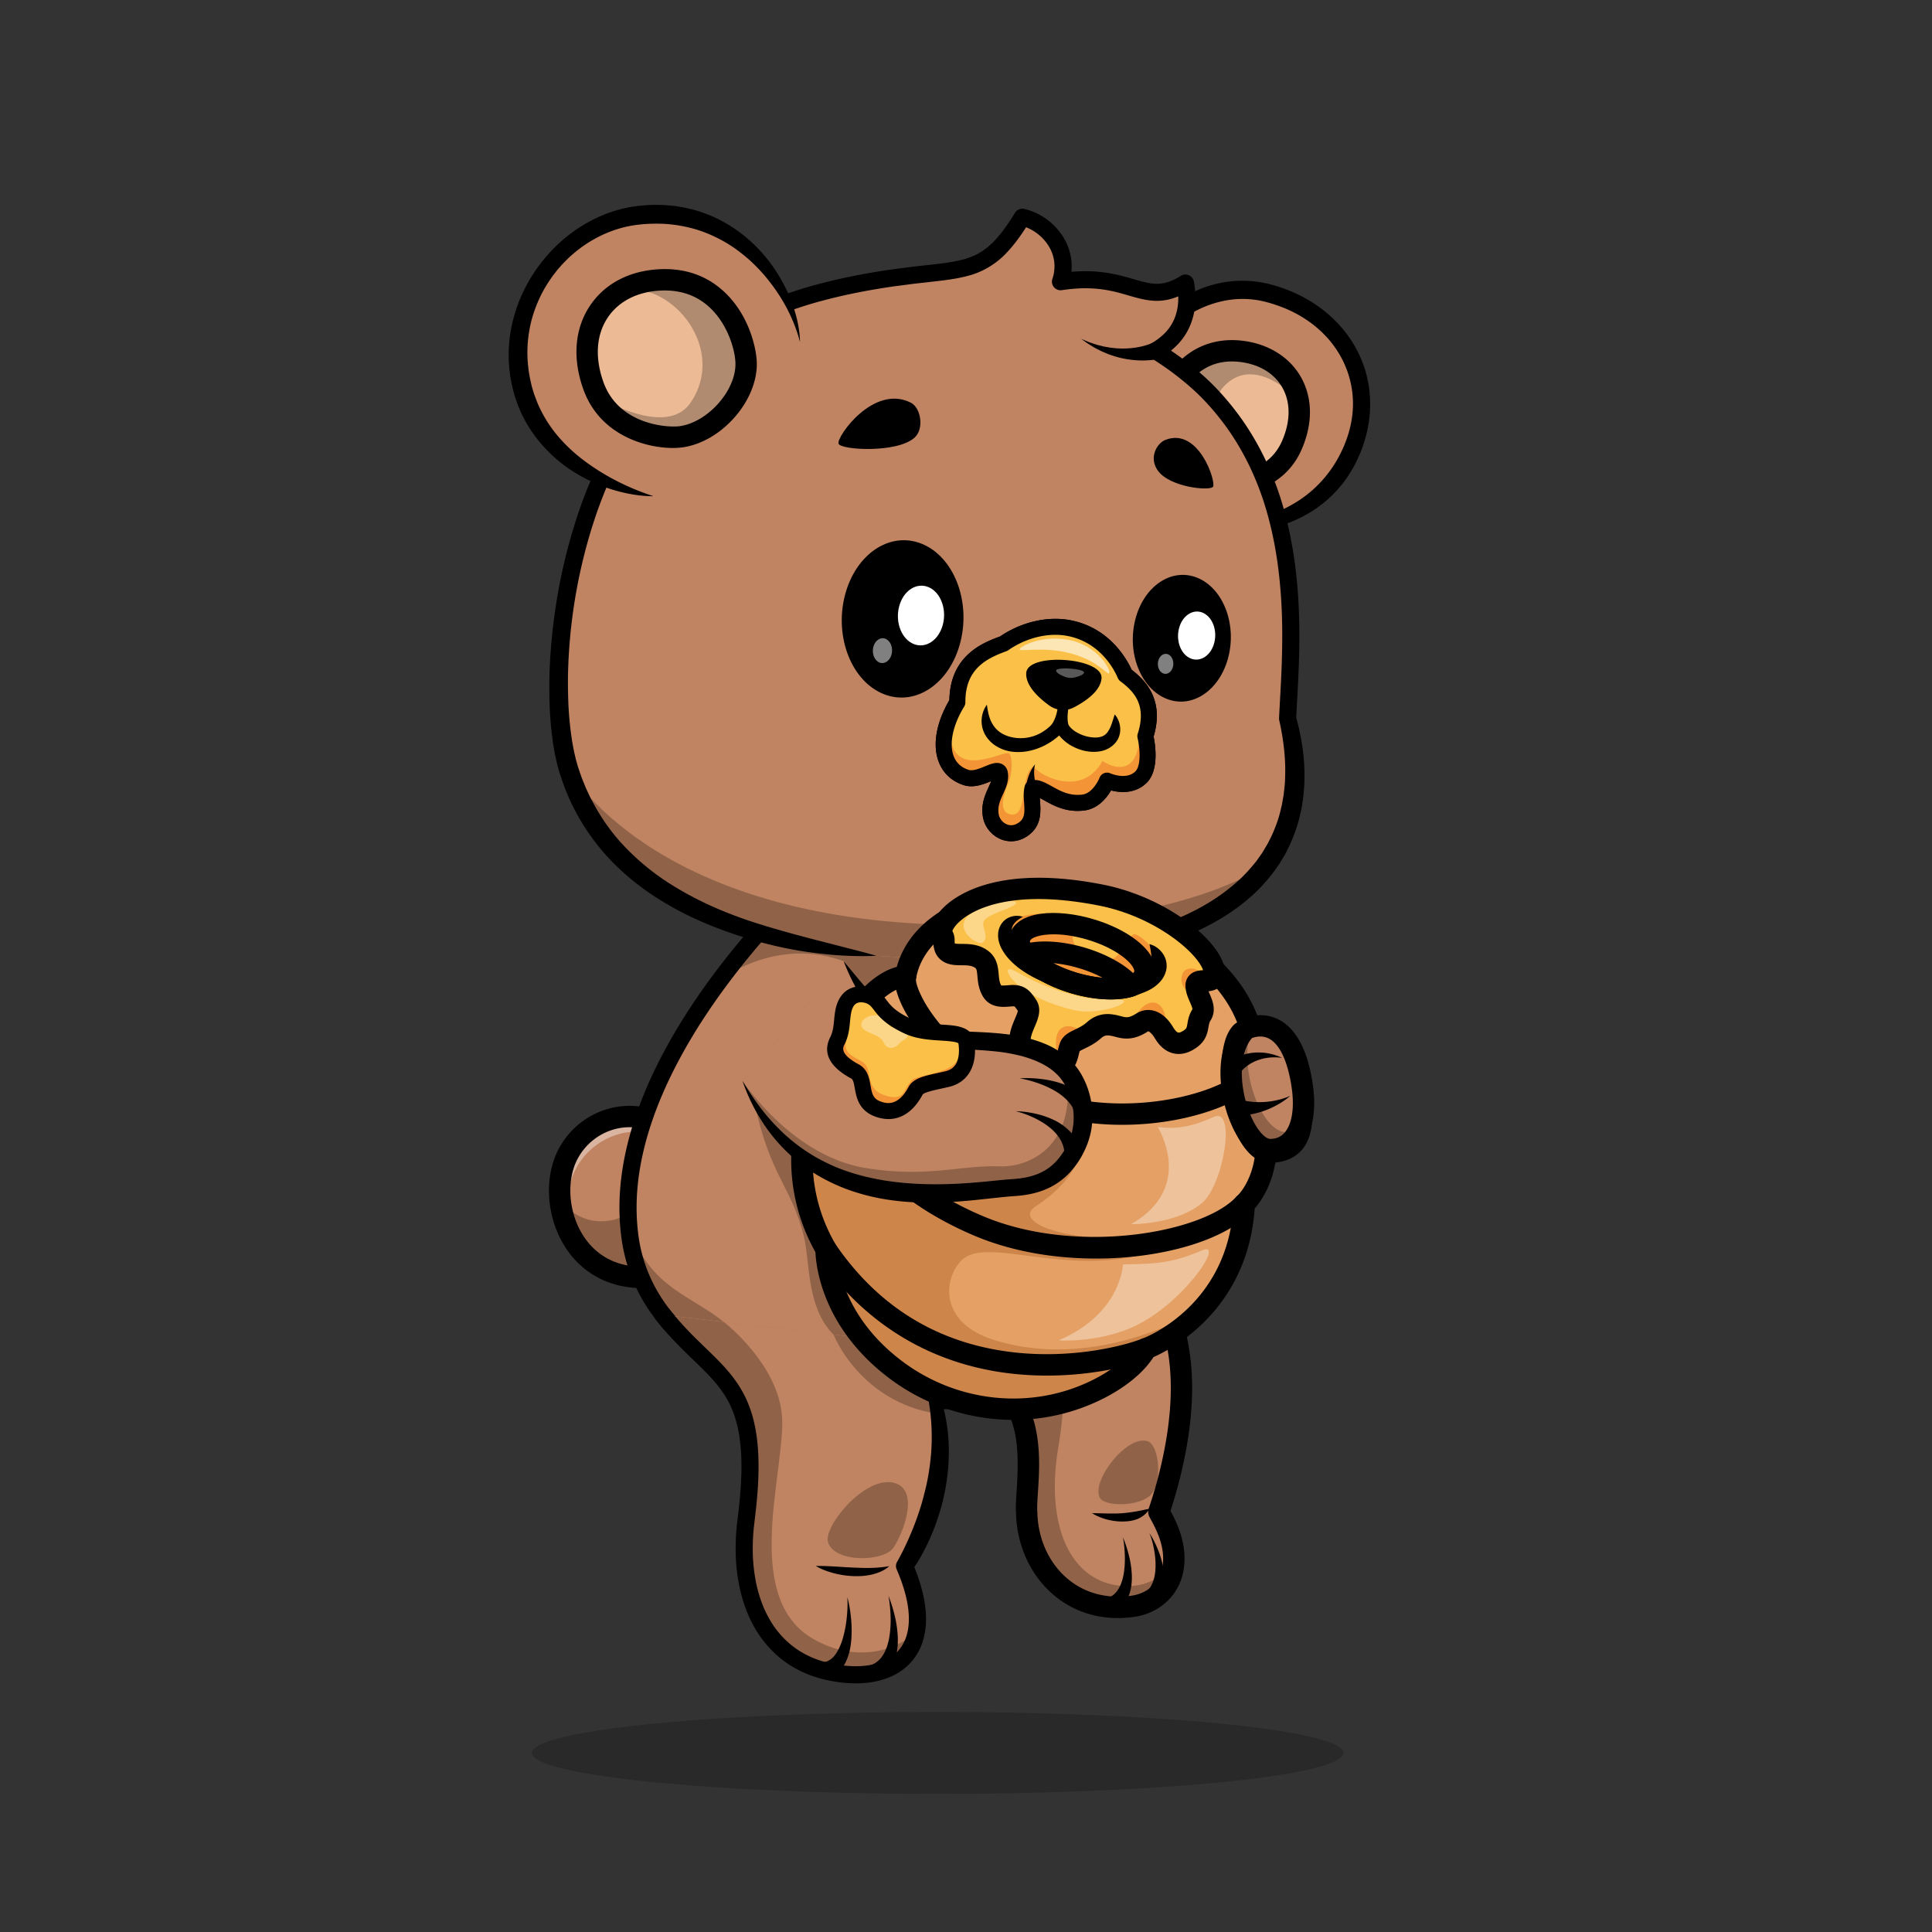 <svg id="Layer_1" data-name="Layer 1" xmlns="http://www.w3.org/2000/svg" viewBox="0 0 4000 4000"><rect x="0" y="0" width="4000" height="4000" fill="#333333" stroke="none"/><defs><style>.cls-1{opacity:0.2;}.cls-2{fill:#371b45;}.cls-3{fill:#3a3a3a;}.cls-4{fill:#777882;}.cls-5{fill:#c08462;}.cls-6{opacity:0.4;}.cls-7{fill:#fff;}.cls-8{fill:#906349;}.cls-9{fill:#c87042;}.cls-10{fill:#f8d8c2;}.cls-11{fill:#ecba95;}.cls-12{fill:#b18b70;}.cls-13{opacity:0.5;}.cls-14{fill:#fbc048;}.cls-15{fill:#f39536;}.cls-16{opacity:0.6;}.cls-17{opacity:0.35;}.cls-18{fill:#e5a165;}.cls-19{fill:#cd854a;}.cls-20{fill:#fbc049;}</style></defs><g class="cls-1"><ellipse cx="1941.31" cy="3629.26" rx="840.1" ry="84.81"/></g><path class="cls-2" d="M1898.49,2883.42q-48.72,0-104-4.47c-115.86-9.38-221.35-40.37-297.06-87.27-81.1-50.24-122.74-115.43-117.26-183.57,4-49.82,34.58-116.9,157.46-153.54,80-23.85,186.27-31.28,307.39-21.48,107.83,8.73,207.91,38.12,281.8,82.76,75.11,45.38,117.28,102.17,118.76,159.91h0c1.26,49.24-16.7,92.91-52,126.31C2136.58,2856.17,2037.51,2883.42,1898.49,2883.42Zm-152.23-407c-75.5,0-142.8,8-195,23.6-78,23.27-119.66,60.92-123.77,111.9-8.5,105.71,154.43,202.23,370.91,219.75,224.75,18.2,321.32-24.79,362.76-64.05,25.57-24.23,38.08-54.73,37.16-90.64h0c-2.07-80.83-139.16-179-357-196.61C1808.56,2477.73,1776.74,2476.42,1746.26,2476.42Z"/><path class="cls-3" d="M1898.19,2883.39q-48.6,0-103.64-4.45c-174.61-14.12-321.36-77.21-383-164.63-23.75-33.7-34.29-69.44-31.33-106.21,4-49.82,34.58-116.89,157.45-153.54,80-23.86,186.28-31.27,307.4-21.48,107.82,8.72,207.89,38.12,281.78,82.76,75.11,45.38,117.28,102.17,118.76,159.91,1.4,55.15-21,102.7-64.86,137.51h0C2122,2859.91,2027.17,2883.39,1898.19,2883.39Zm-151.89-407c-75.51,0-142.82,8-195.08,23.62-78,23.27-119.65,60.91-123.76,111.88-2,25.42,5.64,50.68,22.83,75.06,52.91,75.08,189.54,131.88,348.08,144.7,212.23,17.17,309.08-20.74,353-55.57,32.17-25.55,48-58.9,46.94-99.13-2.06-80.83-139.14-179-357-196.6C1808.58,2477.71,1776.77,2476.4,1746.3,2476.4ZM2166,2794.68h0Z"/><path class="cls-3" d="M1898.19,2883.39q-48.6,0-103.64-4.45c-174.61-14.12-321.36-77.21-383-164.63a23.74,23.74,0,0,1,5.75-33.09c76.75-53.9,221.24-76.67,396.43-62.5,168.44,13.62,310.86,75.82,371.67,162.31a23.74,23.74,0,0,1-4.66,32.23C2122,2859.91,2027.17,2883.39,1898.19,2883.39Zm-431.65-176.65c61.4,65.15,187.55,113.25,331.83,124.92,184.78,15,282.08-11.85,333.13-42-59.82-64.72-182.23-112.37-321.57-123.64C1661.82,2654,1539,2668.83,1466.54,2706.74Z"/><path class="cls-4" d="M1557.58,2520.42s-125.07,141.81-256.31,122.28c-128-19-167.72-164.72-127.47-248.74,44.41-92.69,175-117.35,245.78-20.39"/><path class="cls-5" d="M1557.57,2520.42s-125,141.81-256.28,122.3c-87.7-13.07-134-85.51-141.46-156.87-3.44-32.81,1.27-65.42,14-91.89,37.58-78.46,136.91-108.17,209.49-56.65a158.88,158.88,0,0,1,36.29,36.26Z"/><g class="cls-6"><path class="cls-7" d="M1557.57,2520.42s-2.35,2.65-6.74,7.15l-115.39-122.83a160.24,160.24,0,0,0-36.29-36.25c-72.57-51.52-171.91-21.81-209.49,56.65-12.69,26.51-17.39,59.08-14,91.94a199.45,199.45,0,0,0,12.84,52.55c-16.13-25.36-25.68-54.66-28.71-83.78-3.44-32.81,1.27-65.42,14-91.89,37.58-78.46,136.91-108.17,209.49-56.65a158.88,158.88,0,0,1,36.29,36.26Z"/></g><path class="cls-8" d="M1557.57,2520.42s-125,141.81-256.28,122.3c-87.7-13.07-134-85.51-141.46-156.87,23.38,27.41,58.81,50.66,108.88,40,85.35-18.28,32-142.54,96.67-185.35,3.74-2.49,9.87-3.45,17.9-3.15a158.88,158.88,0,0,1,36.29,36.26Z"/><path d="M1326.62,2666.66a193.8,193.8,0,0,1-28.59-2.09c-59.35-8.83-107.7-43.23-136.15-96.87-30.58-57.67-33.72-129.62-8-183.3,25.27-52.75,76.86-88.83,134.64-94.17,58.12-5.37,112.35,20.25,148.89,70.29a22.1,22.1,0,1,1-35.66,26.1c-27.16-37.17-66.92-56.24-109.17-52.35s-80.28,30.46-98.87,69.25c-19.55,40.82-16.66,98.46,7.2,143.44,15.35,28.95,45.78,65.26,103.61,73.86,117.55,17.51,235.33-113.72,236.51-115.05a22.1,22.1,0,0,1,33.11,29.29C1569.07,2540.8,1456.46,2666.66,1326.62,2666.66Z"/><path class="cls-4" d="M2188.05,2470.25c123.3,51.36,235.91,171.15,255.27,350.57,12,111.2-18.27,233.31-44,309.42,9.78,19.12,40.07,67.36,28.24,122.2-7.8,36.11-37.64,67.44-83.36,73.49-130.24,17.23-215.93-81.64-218.54-193.89-5.07-63,49.31-254.46-136.16-306"/><path class="cls-5" d="M2427.57,3252.43c-7.83,36.14-37.65,67.46-83.38,73.48-130.24,17.26-215.92-81.6-218.54-193.87-5.05-63,49.32-254.47-136.14-306L2083.88,2657l104.17-186.7c123.3,51.34,235.93,171.18,255.27,350.56,12,111.22-18.26,233.31-44,309.44,8.82,17.19,34.16,57.86,30.65,105.72a132.49,132.49,0,0,1-2.39,16.46"/><path class="cls-8" d="M2383,3094.53c-23.57,25.28-96.8,25.22-106.16,6.09-17.61-36,57.09-130.3,98.85-116.86,25,8,30.87,85.49,7.31,110.77"/><path class="cls-8" d="M2427.57,3252.43c-7.83,36.14-37.65,67.46-83.38,73.48-130.24,17.26-215.92-81.6-218.54-193.87-5.05-63,49.32-254.47-136.14-306L2083.88,2657l84.51,39.41s58.56,85.8,22.61,301c-28.36,170,30.86,287.25,144.69,286.43,43.2-.3,73.47-21.91,94.27-47.86a132.49,132.49,0,0,1-2.39,16.46"/><path d="M2314.59,3350c-50.79,0-96.66-16.54-134.11-48.64-47.18-40.43-75.18-101.73-76.89-168.24-1-12.91.11-29.11,1.34-47.82,7-105.7,3-203.44-121.33-238a22.11,22.11,0,0,1,11.8-42.62c169.23,47,159.07,200.83,153.62,283.49-1.14,17.28-2.13,32.22-1.34,42,0,.42.06.84.07,1.26,1.25,54.21,23.66,103.88,61.46,136.29,35.49,30.42,81.17,42.94,132.1,36.2,39.85-5.27,59.53-32.51,64.65-56.23,9-41.58-11.65-80.06-22.74-100.72-1.35-2.53-2.56-4.78-3.56-6.75a22.08,22.08,0,0,1-1.26-17.16c21.33-63.08,55.27-185.94,43-300-16.4-152-106.79-276.3-241.8-332.53a22.11,22.11,0,0,1,17-40.84c150.12,62.53,250.59,200.33,268.75,368.61,12.63,117.1-19.51,241-42,309.79,13.15,24.59,37.93,73,25.88,128.89-10.43,48.29-50.49,83.91-102.05,90.74A247.71,247.71,0,0,1,2314.59,3350Z"/><path class="cls-7" d="M2235.77,2757.86c-77.87,133-235,160-420.45,129.57-57.47-9.45-93.46,28-154.91,12.48-118.73-30.09-325.88-129.84-355.75-335.55C1251,2194.52,1692,1805.13,1692,1805.13l603.05-44.68s-19.06,112-26.85,317.32c-4.41,116.13,53.31,400.86,11.12,562.21"/><path class="cls-7" d="M2279.31,2640l-43.55,117.88c-77.84,133-235,160-420.44,129.55-57.47-9.45-93.45,28.06-154.91,12.5-118.74-30.12-325.87-129.84-355.74-335.55-20.68-142.23,31.82-287.31,104.29-412,116-199.71,283.07-347.2,283.07-347.2l603-44.68s-19,112-26.85,317.35c-1.47,38.69,4,96,10.31,161.33,12.63,130.75,29,293.22.79,400.86"/><path class="cls-5" d="M2279.3,2640l-43.56,117.89c-77.84,133-235,160-420.44,129.55-57.47-9.46-93.45,28.06-154.9,12.49-118.74-30.12-325.87-129.84-355.74-335.55-1.11-7.43-2-14.92-2.69-22.35-12.45-135,38.3-271.51,107-389.69,116-199.71,283.08-347.2,283.08-347.2l603-44.68s-19,112-26.85,317.35c-1,26.19,1.18,60.95,4.69,100.94,1.59,19.05,3.59,39.32,5.62,60.39,12.63,130.75,29,293.22.79,400.86"/><path class="cls-8" d="M2279.3,2640l-43.56,117.89c-77.84,133-235,160-420.44,129.55-57.47-9.46-93.45,28.06-154.9,12.49-118.74-30.12-325.87-129.84-355.74-335.55-1.11-7.43-2-14.92-2.69-22.35,45.25,125.84,129,139.58,196.5,194.93,21.37,17.52,63.84,34,87.82,52.45,105.87,81.65,214.66,42,144.55-21.32-62.09-56.07-53-152.86-66.66-208.83-24.5-100.74-70.39-125-101.17-272.91C1541.17,2181.37,1839.22,2112,1839.22,2112l433.67,66.76c1.59,19.05,3.59,39.32,5.62,60.39,12.63,130.75,29,293.22.79,400.86"/><path class="cls-8" d="M2274.79,1953.74c-69.17,106.24-176.83,250.1-263.3,269.89-139.24,31.84-200.39-117.91-264.61-233.66-128.69-46-232.42,21.56-256.37,39.18C1590.33,1894.85,1692,1805.1,1692,1805.1l603-44.68s-11.43,67.37-20.26,193.32"/><path d="M2235.77,2757.86c-15.49,39.75-43.66,75.8-79.9,101.53a274.53,274.53,0,0,1-58.45,31.82,344.23,344.23,0,0,1-63.78,18.15c-43.35,8.15-87.34,10-130.69,7.7-21.69-1.14-43.28-3.07-64.68-6q-8-1-16-2.31l-8-1.24-6.92-1a103.93,103.93,0,0,0-26.55.56c-18.18,2.3-38,9.48-61.07,13.66a153.24,153.24,0,0,1-36.09,2.34,134.21,134.21,0,0,1-18.25-2.26c-3-.53-6-1.27-8.92-2l-8-2.15A637.31,637.31,0,0,1,1527,2868.59c-38.68-20-75.5-44.05-108.71-72.8-33.06-28.81-62.78-62.24-85.49-100.46a346.3,346.3,0,0,1-45.06-124.68c-6.63-43.54-6.74-87.69-1.61-131,10.58-86.73,40.79-169.06,79.77-245.37,39.14-76.5,87.37-147.58,140.28-214.5q39.79-50.15,83.24-97.16,21.69-23.51,44.28-46.2c15.16-15.18,30.27-29.87,46.59-44.56a17.13,17.13,0,0,1,10.25-4.38h.18l603-44.69h0a17.73,17.73,0,0,1,19,16.33,18,18,0,0,1-.15,4l-.05.26c-2.8,17.44-5.16,35.79-7.32,53.81s-4.08,36.28-5.82,54.48q-5.22,54.58-8.58,109.44c-1.1,18.27-2,36.57-2.87,54.86-.46,9.14-.74,18.31-1,27.45l-.47,13.74-.15,13.15c.39,35.39,4.21,71.91,7.87,108.31,7.68,72.93,15.85,146.52,18.15,220.88.41,18.6.74,37.21.46,55.89a528.94,528.94,0,0,1-3.17,56,378.73,378.73,0,0,1-10.08,55.57c-4.82,18.25-11.11,36.26-20.18,52.94.24-37.8,0-73.6-1.12-109.92-.95-36.15-1.6-72.41-4.28-108.74-4.7-72.69-12.42-145.52-18.46-219.13-2.94-36.87-5.91-73.74-5.78-112l.41-14.43.7-13.84,1.37-27.68c1-18.45,2-36.9,3.23-55.35,2.33-36.89,5.15-73.77,8.69-110.62q2.64-27.63,5.91-55.27c2.22-18.5,4.54-36.66,7.57-55.55l18.82,20.62h0l-603,44.69,10.43-4.39c-15.07,13.55-30.26,28.29-44.94,43s-29.18,29.88-43.35,45.23q-42.51,46.05-81.51,95.14c-51.75,65.45-98.74,134.78-136.5,208.63-37.67,73.67-66.29,152.37-76.15,233.5-4.8,40.46-4.63,81.43,1.43,121.34a310.9,310.9,0,0,0,40.49,112c20.51,34.43,47.46,65.17,78.39,91.48s65.56,48.64,102.12,67.17a585.52,585.52,0,0,0,114.68,43.54l7.32,1.84c2.2.47,4.39,1,6.59,1.33a95.54,95.54,0,0,0,13.23,1.43,119,119,0,0,0,27-2.19c18.54-3.31,38.74-11,62.54-14.46a143.69,143.69,0,0,1,36.7-.62l8.79,1.25,7.67,1.2c5.12.83,10.24,1.57,15.36,2.25,20.5,2.76,41,5.17,61.55,6.51,41,2.61,82.18,2.29,122.21-4a418.32,418.32,0,0,0,58.84-13.63,326.79,326.79,0,0,0,55.44-23.3c35.65-18.88,66.88-46.22,94.06-79.19"/><path class="cls-9" d="M1872.82,3242.33c23.93,55.21,30.77,100.43,24.41,135.45-13.27,74.37-85.62,102.87-178,84.08-140-28.43-194.08-163.26-174.54-314.46,37.89-293.46-62.59-286.52-172-425l513.61,59.4c142.92,231.42-13.46,460.56-13.46,460.56"/><path class="cls-5" d="M1872.82,3242.33c23.94,55.21,30.77,100.43,24.41,135.44-13.27,74.38-85.62,102.87-178,84.09-140-28.43-194.08-163.27-174.54-314.47,37.89-293.45-62.59-286.51-172-425l513.61,59.39c30.47,49.34,47.37,98.57,55,145.54,28.31,173.2-68.49,315-68.49,315"/><path class="cls-8" d="M1941.31,2927.3c-161.5-24.69-215.5-164.09-215.5-164.09l160.47,18.55c30.47,49.34,47.37,98.57,55,145.54"/><path class="cls-8" d="M1897.23,3377.78c-13.27,74.37-85.62,102.87-178,84.08-140-28.43-194.08-163.26-174.54-314.46,37.88-293.46-62.59-286.52-172-425l125.81,14.55s121.62,93,121.1,208.87c-.55,122.37-79.78,366.88,65.79,448.36,88.36,49.39,171.11,23.44,211.87-16.37"/><path class="cls-8" d="M1848.76,3205.64c-19.76,27-119.33,31.33-134.27-12.19-10.87-31.68,73.29-135.47,133.35-124.08s20.69,109.24.92,136.27"/><path d="M1386.58,2711.44a653.94,653.94,0,0,0,50.83,56.47c18.06,18.13,37.3,35.65,55.89,55.26,18.63,19.39,36.09,41.87,48.73,67.16a252.22,252.22,0,0,1,15.29,39.19c1.8,6.71,3.76,13.41,5,20.18,1.57,6.75,2.63,13.52,3.68,20.3,4.09,27.1,4.9,54.09,4.32,80.77s-2.89,53.08-5.8,79.3l-2.32,19.64c-.66,6.22-1.56,12.43-2,18.66-1.21,12.46-1.62,24.94-1.7,37.39a354.3,354.3,0,0,0,7.43,73.73c5.24,24,13.15,47.26,24.74,68.36a190.81,190.81,0,0,0,44.51,55.42,169.64,169.64,0,0,0,29.24,20.13,189.73,189.73,0,0,0,32.76,14.31,249.72,249.72,0,0,0,71.45,12c23.91.34,47.7-3.47,67.23-13.72a80.5,80.5,0,0,0,40.52-47.78c6.81-20.88,6.5-45,2.3-68.59s-12.31-47.36-22.21-70.3a17.68,17.68,0,0,1,1.45-16.73l.16-.25c2-3.55,4.5-8.07,6.64-12.25s4.44-8.57,6.56-12.94c4.18-8.75,8.38-17.52,12.17-26.49s7.57-17.92,11-27,6.58-18.3,9.63-27.52,5.71-18.56,8.14-27.95,4.84-18.79,6.82-28.28a504.18,504.18,0,0,0,8.42-57.46,440.91,440.91,0,0,0-5.55-116.32c-1.67-9.69-3.72-19.34-6.21-28.91-2.34-9.62-5.09-19.18-8.08-28.71-6-19-13.4-37.83-21.35-56.71,26.36,31.37,46.63,68.38,59.89,108.12a367,367,0,0,1,18.16,124.44,410.42,410.42,0,0,1-6.12,63q-2.73,15.58-6.43,31-3.87,15.31-8.69,30.36t-10.67,29.69c-4,9.74-8,19.45-12.65,28.88s-9.38,18.83-14.74,27.93c-2.66,4.56-5.36,9.11-8.25,13.57s-5.75,8.7-9.32,13.58h0l1.61-17c10.68,24.78,19.63,50.71,24.58,78.18a215.53,215.53,0,0,1,3.52,42.26,149.36,149.36,0,0,1-7,43.43,117,117,0,0,1-22,39.89,119.25,119.25,0,0,1-35.72,28.27c-26.86,14-56.26,18.1-84.23,17.77a284,284,0,0,1-82.15-13.83c-26.63-8.9-52.17-22.54-73.75-41a226.15,226.15,0,0,1-52.76-65.55c-13.45-24.56-22.38-51-28.23-77.82a388.29,388.29,0,0,1-8.22-81.15c.08-13.52.55-27,1.83-40.46.47-6.74,1.41-13.4,2.13-20.1l2.26-19.08c5.54-50.73,8.84-102.1,1.65-150.92-1-6.08-1.89-12.15-3.28-18.06-1.12-6-2.85-11.8-4.39-17.64a218.64,218.64,0,0,0-13-33.41c-10.7-21.3-25.38-40.49-42.77-58.62-17.23-18.2-36.5-35.8-55.19-54.54a688.19,688.19,0,0,1-53.58-59.56,17.71,17.71,0,1,1,27.81-21.94Z"/><path d="M1839.39,3303.8a297,297,0,0,1,13.26,42.35,230.19,230.19,0,0,1,6.19,44.94c.37,15.4-1,31.54-7.07,47.56a79.5,79.5,0,0,1-13.16,22.94,83.1,83.1,0,0,1-21,18L1802,3447.84a48.67,48.67,0,0,0,25.86-20.78c6.74-10.35,10.92-23.5,13.33-37.18a216.54,216.54,0,0,0,2.71-42.59,292.72,292.72,0,0,0-4.47-43.49"/><path d="M1754.24,3306.75c4,14,6.18,28.56,7.67,43.2a255.09,255.09,0,0,1,.65,44.7c-1.35,15.11-4,30.66-11.39,46.06a71,71,0,0,1-16.11,21.7,61.94,61.94,0,0,1-26,13.78l-6.28-34.83a28.47,28.47,0,0,0,13.39-3.53,41.53,41.53,0,0,0,12.22-10.83c7.47-9.5,12.81-22.28,16.73-35.49a242.59,242.59,0,0,0,7.94-41.6c1.45-14.24,2.27-28.69,1.19-43.16"/><path d="M1688.79,3242.11c26.71-.3,51.82,2.27,76.94,3.33,12.51.48,25,1.18,37.41.73a244,244,0,0,0,38-3.66c-10,9.11-23.12,14.34-36.23,17.46s-26.74,3.68-40,3.13a186.88,186.88,0,0,1-39.24-6.14c-12.75-3.48-25.28-7.94-36.85-14.85"/><path d="M2325,3183a263.75,263.75,0,0,1,12.69,39,195.24,195.24,0,0,1,5.71,41.72c.19,14.36-1.43,29.63-8.42,44.54a68.3,68.3,0,0,1-14.67,20.66,78.36,78.36,0,0,1-21.74,14.46L2287.05,3310c9.64-1.92,18.35-6.39,25-15.07,6.77-8.46,11.18-20.23,13.71-32.65s3.37-25.75,3.16-39.06A257.92,257.92,0,0,0,2325,3183"/><path d="M2379.75,3174.29c8,11.63,14,24.63,19.23,38a165.61,165.61,0,0,1,10.47,42.56c1.5,14.91.43,31.23-6.57,46.86a74.74,74.74,0,0,1-14.53,21.46,94,94,0,0,1-20.79,15.61l-14.32-32.38a61.72,61.72,0,0,0,14.7-6.58,45.5,45.5,0,0,0,11.68-11c6.73-8.88,10.7-21,12.1-34s.79-26.68-1.3-40.26-5.28-27.29-10.67-40.25"/><path d="M2260.87,3132.72l31,.77c10.08.15,20,.25,29.69-.4s19.09-2,28.46-3.44c9.4-1.59,18.42-3.62,29.63-6-5.15,10.14-14.85,17.19-25.18,21.49-10.5,4.07-21.7,5.07-32.55,5a126.65,126.65,0,0,1-31.85-4.69,110.26,110.26,0,0,1-15.06-5.3,80.9,80.9,0,0,1-14.14-7.44"/><path class="cls-9" d="M2331.35,787.24c23.41-88.45,146.7-218.92,295-180C2783.22,648.28,2863,797.37,2794.1,942.68c-53.48,112.82-162.56,146.36-239.52,150.59Z"/><path class="cls-5" d="M2331.37,787.23l107,146.7,116.23,159.36c77-4.23,186.09-37.8,239.52-150.6a261.5,261.5,0,0,0,19.06-54.8c28.56-126.33-49.69-244.77-186.8-280.71-148.26-38.88-271.6,91.62-295,180.05"/><path d="M2322.78,785a137.69,137.69,0,0,1,8.41-36,168.79,168.79,0,0,1,7.15-17c2.63-5.53,5.49-11,8.65-16.21,12.29-21.22,28.29-40,45.93-56.9a303.68,303.68,0,0,1,58.81-44.26c21.47-12.27,44.74-22.06,69.3-27.61a229.7,229.7,0,0,1,112.24,2.57,303.6,303.6,0,0,1,34.95,11.69A288.9,288.9,0,0,1,2732.93,637c10.1,7.18,19.4,15.45,28.47,23.93,4.27,4.52,8.86,8.73,12.85,13.51l6.16,7,5.78,7.33c4,4.81,7.29,10.11,10.92,15.17,3.22,5.35,6.77,10.49,9.62,16,6.22,10.83,11.12,22.37,15.58,34a238.58,238.58,0,0,1,14.19,73.21,249.3,249.3,0,0,1-1.24,37.27c-.9,6.14-1.46,12.35-2.78,18.41l-1.76,9.12-2.22,9a292.18,292.18,0,0,1-11.46,35.2c-4.82,11.32-9.88,22.56-16.12,33.25a246.4,246.4,0,0,1-45.49,58.5,255.39,255.39,0,0,1-60.33,42.55c-43.77,22.37-92.41,32.34-140,31.54a8.87,8.87,0,0,1-1.08-17.65h.09c44.7-6.18,87.94-19.88,125.36-42.16a247.42,247.42,0,0,0,89.3-91c21.24-37.43,34-80.15,32.29-122.76a201.42,201.42,0,0,0-12.36-62.22c-3.88-9.87-8.05-19.67-13.42-28.86-2.43-4.74-5.54-9.09-8.27-13.65-3.17-4.29-6-8.83-9.42-12.92-6.4-8.54-13.9-16.22-21.47-23.76-7.93-7.2-16-14.3-24.85-20.42a251.83,251.83,0,0,0-56.85-30.6,303.92,303.92,0,0,0-30.93-10.17,191.83,191.83,0,0,0-93.95-2c-41.33,9.19-80,31.4-111.87,61-16,14.8-30.08,31.51-43.3,48.82a352.73,352.73,0,0,0-34.41,55.73l-.1.19a9,9,0,0,1-17-4.72"/><path class="cls-10" d="M2408.14,862.26c4.26-42.47,48.65-149,162.68-134.71,96.35,12.08,146.84,97.1,103.36,195.22-35.5,80.07-127.76,85.69-161.32,78.29-56.73-12.51-110.68-79.37-104.72-138.8"/><path class="cls-11" d="M2408.14,862.26c-5.95,59.44,48,126.28,104.7,138.78,20.88,4.59,64.45,4.19,103-16.07,23.43-12.32,45-32,58.39-62.21,15.2-34.27,18.92-66.93,13.17-95.45-10.58-53.13-53.83-91.89-116.57-99.74-114-14.32-158.41,92.18-162.66,134.69"/><path class="cls-12" d="M2408.14,862.26c-5.95,59.44,48,126.28,104.7,138.78,20.88,4.59,64.45,4.19,103-16.07-69.58-12.82-130.53-133.12-82.16-184.8,57.33-61.27,132.75,6,153.72,27.14-10.58-53.13-53.83-91.89-116.57-99.74-114-14.32-158.41,92.18-162.66,134.69"/><path d="M2538.5,1025.6a144.46,144.46,0,0,1-30.4-2.94c-69.52-15.33-128.78-94.36-121.94-162.61h0c3.59-35.85,26.43-89.57,68.09-122.82,33-26.34,74.23-37.28,119.32-31.62,53,6.64,96.7,34,119.93,75.21,24.48,43.36,24.78,97,.87,150.91C2661.77,1005.28,2588.31,1025.6,2538.5,1025.6Zm12-277.24c-26.12,0-49.18,7.86-68.71,23.45-33.57,26.79-49.51,71.05-51.68,92.66h0c-4.65,46.38,39.51,104.41,87.49,115,19.38,4.28,104.62,6,136.38-65.66,18.11-40.85,18.48-80.35,1.05-111.23-16.52-29.27-47.4-48.12-87-53.08A141.68,141.68,0,0,0,2550.5,748.36Zm-142.36,113.9h0Z"/><path class="cls-9" d="M1814.7,1978.93c-297-34.34-558-132-637.1-385-54.14-173.21-14-634.39,241.69-847.23,117.39-101.81,267.61-152.59,471-176.74,113.65-13.54,158.29-7.6,226.24-120.21,52.84,11.92,101.21,69,79.07,133.58,145.86-22.65,171.95,56.66,258.59,2.8,8.38,42.17,3.63,103.85-61.75,140.2,328.23,199.06,280.93,591.88,273.43,761.32,62.19,242.73-47.6,516.8-710.62,499.9"/><path class="cls-5" d="M2621.11,1791.49c-88.65,120.28-286.87,205.67-665.89,196l-140.52-8.58c-297-34.35-557.95-132-637-385l0-.06c-54.16-173.21-14.06-634.39,241.68-847.23,117.4-101.77,267.62-152.56,471-176.72,113.65-13.53,158.27-7.62,226.26-120.22,52.81,11.93,101.18,69,79,133.57,145.85-22.62,172,56.66,258.61,2.84,8.35,42.15,3.64,103.84-61.75,140.18,328.24,199.07,280.94,591.88,273.45,761.3,26.6,104,21.71,213.72-44.76,303.89"/><path class="cls-8" d="M2621.11,1791.49c-88.65,120.28-286.87,205.67-665.89,196l-140.52-8.58c-297-34.35-557.95-132-637-385,2.43,4.15,168.76,299.23,757.41,319.94,367.94,12.93,583.1-58,686.05-122.39"/><path d="M1814.7,1978.93c-52.6,2.16-105.12-1.75-157.07-10.19s-103.19-22.19-153.14-40.08c-25-9-49.69-18.91-73.78-30.44a659.75,659.75,0,0,1-70.26-38.88c-45.23-28.95-87-64.55-121.13-106.86-34-42.38-60.74-90.8-77.39-142.29l-3.25-9.61c-1-3.26-1.87-6.62-2.81-9.93s-1.9-6.64-2.71-10l-2.23-10c-1.6-6.65-2.8-13.29-3.92-19.93l-1.73-10-1.35-10a727.31,727.31,0,0,1-6.25-79.61c-.6-26.48-.49-52.94,1-79.28.49-13.19,1.76-26.32,2.67-39.47,1.39-13.1,2.38-26.25,4.17-39.3A1164.28,1164.28,0,0,1,1174.76,1138c13.35-51,29.84-101.26,51.12-149.72s46.11-95.55,76.74-139.17c7.94-10.71,15.35-21.78,24-32l12.57-15.59,13.38-14.94c8.68-10.18,18.54-19.31,28-28.84,4.66-4.84,9.9-9,14.81-13.49s9.94-8.94,15.06-13.17a632,632,0,0,1,133.57-87.47c23.82-12,48.55-21.89,73.38-31.33,25-8.8,50.25-17.08,75.84-23.72,51.09-13.73,102.95-23.56,154.95-30.95l39-5.09,38.89-4.38c25.75-2.85,51-5.73,73.49-12.45,11.11-3.62,21.78-7.78,31.24-14,5-2.68,9.31-6.6,14-9.9,2.24-1.82,4.31-3.91,6.49-5.85a80.61,80.61,0,0,0,6.35-6.08c16.49-17.08,30.6-37.75,43.73-59.19h0l.25-.39a17.66,17.66,0,0,1,18.85-7.73,128.06,128.06,0,0,1,46,21,131.16,131.16,0,0,1,34.45,36.61,114.28,114.28,0,0,1,11.53,98.9l-19.52-23.21c22.85-3.41,46.26-5.28,69.82-3.94,23.5,1.1,47.1,5.54,69.09,11.73,22,6,42.43,13.29,60.51,13.88a77.92,77.92,0,0,0,26.54-3.85,126.12,126.12,0,0,0,26-12.56l.14-.09a17.7,17.7,0,0,1,26.65,11.68,177.71,177.71,0,0,1,3,45.67A142.27,142.27,0,0,1,2464,674a129.46,129.46,0,0,1-26.07,39.55,163,163,0,0,1-36.88,28.25l.56-30.57A635.12,635.12,0,0,1,2490.34,777c27.62,24.56,52.25,52.41,74.19,82.08,43.86,59.52,75,127.67,94.36,198.2,19.5,70.62,28.2,143.4,30.6,215.72,1.22,36.19.74,72.33-.59,108.29s-3.66,71.78-5.34,107.06v0l-.53-5.16c11.79,42.92,19.09,87.78,17.55,133.27.05,11.36-1.45,22.71-2.3,34.07-1.86,11.28-3,22.69-6,33.81-4.72,22.47-12.58,44.31-22.08,65.3l-7.62,15.56c-2.66,5.12-5.83,10-8.74,14.94l-4.46,7.43c-1.49,2.47-3.29,4.73-4.92,7.1l-10,14.08c-14.38,17.94-29.79,35.14-47.22,49.92-34.46,30.06-73.77,53.34-114.56,71.61s-83.54,31.16-126.45,41.34c-42.92,10.41-86.48,16.75-130.05,20.92a1218.41,1218.41,0,0,1-260.92-5.08c86.64-6.74,172.5-13.6,257-26.49,42.15-6.7,84.15-14.07,125-25.13,40.9-10.79,80.83-24.54,118.61-42.1s73.09-39.55,103.5-66.54c15.52-13.17,28.94-28.36,41.53-44l8.71-12.29c1.42-2.07,3-4,4.28-6.19l3.84-6.47c2.52-4.33,5.25-8.55,7.62-13l6.74-13.44c8.41-18.16,15.51-37.06,19.83-56.79l1.79-7.34c.62-2.45.89-5,1.37-7.46l2.64-15c.94-10.11,2.58-20.16,2.73-30.39,2.22-40.79-2.78-82.23-11.75-122.94l-.25-1.1a14.79,14.79,0,0,1-.29-4.07v0c1.71-36,4.07-71.42,5.33-106.82s1.77-70.66.58-105.82c-2.32-70.28-10.78-140.28-29.33-207.45-18.4-67.11-47.77-131.05-88.77-186.68-20.52-27.75-43.49-53.78-69.36-76.75a598.87,598.87,0,0,0-83.37-61.85,17.78,17.78,0,0,1,.39-30.48l.17-.09a127.7,127.7,0,0,0,28.44-21.72,94,94,0,0,0,19.1-28.9c9.07-21.43,10.13-46.59,5.46-70.71l26.79,11.59a160.45,160.45,0,0,1-33.65,16.14,113.87,113.87,0,0,1-38.83,5.61c-13-.52-25.34-3.07-36.58-6s-21.8-6.26-32.14-9.09c-20.6-5.78-40.79-9.52-61.53-10.52-20.66-1.19-41.63.47-62.5,3.57a17.82,17.82,0,0,1-20.25-15,17.52,17.52,0,0,1,.67-8.12l.05-.14a81.56,81.56,0,0,0,3.89-35.26,80.48,80.48,0,0,0-11.95-33.45c-12.81-20.58-34.77-36.5-58.13-41.88l19.1-8.12h0c-14,22.74-29.12,45.3-48.71,65.64-19.23,20.44-45.62,37-73,45s-54.15,10.87-80,13.8l-38.59,4.35-38.28,5c-50.91,7.24-101.38,16.82-150.69,30.07-24.73,6.41-48.91,14.38-72.9,22.8-23.71,9-47.32,18.43-69.89,29.84a595.93,595.93,0,0,0-126.37,82.78c-39,32.21-72.37,70-101.54,111.25C1274,952.41,1235.05,1048.3,1210,1147a1103,1103,0,0,0-27.4,150.48c-1.62,12.67-2.44,25.4-3.66,38.09-.74,12.72-1.86,25.43-2.19,38.16-1.23,25.45-1.07,50.9-.24,76.24a684.66,684.66,0,0,0,6.66,75.36l1.35,9.3,1.69,9.18c1.09,6.13,2.22,12.25,3.7,18.21l2.06,9c.75,3,1.65,5.85,2.46,8.79s1.61,5.84,2.52,8.77l3,8.8c3.79,11.85,8.64,23.26,13.32,34.74l7.88,16.82c2.59,5.62,5.77,10.94,8.61,16.44a424.86,424.86,0,0,0,41,61.72c15.49,19.35,33,37.08,51.5,53.69a499.17,499.17,0,0,0,59.52,45.51c42.11,27.34,87.77,49.8,135.36,67.85,23.72,9.23,48.06,17,72.54,24.38s49.22,14.23,74.09,20.85,49.92,12.9,75,19.42,50.44,12.69,75.75,20.08"/><path d="M1736.13,918.69c-5.23-13.11,72.07-124.19,149.62-85,20.64,10.43,28.31,53.65,7.84,72.29-35.83,32.65-152.22,25.85-157.46,12.74"/><path d="M2511.37,1007.92c7.3-8.88-29.07-123.83-98.17-97.32-18.21,7-35,36.68-16.32,63.33,24.56,35.06,107.19,42.86,114.49,34"/><path class="cls-5" d="M1656.29,708c-14.06-109-127.58-285.12-333.51-262.47-162.45,17.86-295.64,195.91-235.56,376.92,42.38,127.7,175.46,191.19,265.81,204.91"/><path d="M1656.29,708c-14-53.72-41.87-101.69-77-141.77a357.68,357.68,0,0,0-28-28.33c-5.08-4.24-9.93-8.72-15.22-12.64-2.59-2-5.1-4.14-7.75-6.08l-8-5.74a293.23,293.23,0,0,0-69.27-35.24,287,287,0,0,0-75.8-14.71c-25.78-1.21-52.29.29-77.08,5.57-50.06,11-96.7,38.51-132.3,76.42-2.33,2.28-4.42,4.77-6.57,7.21s-4.34,4.86-6.35,7.41c-3.94,5.17-8.12,10.17-11.7,15.6a274.81,274.81,0,0,0-20.19,33.3c-11.51,23.24-20.41,47.84-24.79,73.29a261.75,261.75,0,0,0-2.7,76.85l1.12,9.58,1.68,9.48c1,6.36,2.64,12.59,4,18.87s3.58,12.38,5.31,18.58l6.79,17.88a267.87,267.87,0,0,0,39.53,65.72,330.83,330.83,0,0,0,56.77,54c42.38,31.92,91,56.76,144.16,74.09-28.07.06-56.26-5-83.51-13.17A335.59,335.59,0,0,1,1191.19,979a296,296,0,0,1-67-55.91,278.18,278.18,0,0,1-47.92-74.36,291.67,291.67,0,0,1-16.9-173.66c.64-3.63,1.48-7.21,2.44-10.76l2.71-10.69c2.29-7,4.17-14.1,6.85-20.93l3.84-10.31c1.39-3.39,2.91-6.74,4.35-10.1,2.77-6.79,6.31-13.22,9.53-19.8a333.33,333.33,0,0,1,50.75-71.28,327.33,327.33,0,0,1,32-30.09c11.51-9.08,23.32-17.87,36.06-25.27,6.2-4,12.83-7.22,19.27-10.82,6.7-3.08,13.22-6.6,20.15-9.22,13.57-5.92,27.84-10.18,42.23-13.91,7.29-1.52,14.52-3.32,21.94-4.21,3.68-.49,7.41-1.19,11-1.5l10.94-1a317.58,317.58,0,0,1,44.07-.47c7.35.53,14.71,1.22,22,2.13l11,1.82,5.46.92,5.41,1.23,10.81,2.47c3.59.89,7.12,2,10.67,3,7.16,1.91,14,4.69,21,7.19,55.29,21.38,102.15,60.3,135.37,107A370.7,370.7,0,0,1,1621.8,587a346.92,346.92,0,0,1,17.55,38.81c9.68,26.55,16.48,54.31,16.94,82.2"/><path d="M1749.05,1233.66c-21.64,86,14.42,177,80.55,203.36s137.27-22,158.92-108-14.42-177-80.54-203.36-137.28,22-158.93,108"/><path class="cls-7" d="M1861.38,1256.3c-8.21,32.63,5.47,67.18,30.56,77.17s52.09-8.35,60.31-41-5.48-67.18-30.57-77.17-52.09,8.35-60.3,41"/><g class="cls-13"><path class="cls-7" d="M1808.12,1339.55c-3.42,13.59,2.28,28,12.73,32.15s21.71-3.48,25.13-17.08-2.28-28-12.74-32.15-21.7,3.48-25.12,17.08"/></g><path d="M2350.42,1283c-17.44,69.27,11.61,142.62,64.88,163.84s110.6-17.73,128-87-11.61-142.61-64.88-163.83-110.59,17.73-128,87"/><path class="cls-7" d="M2440.91,1301.28c-6.62,26.28,4.41,54.12,24.62,62.17s42-6.72,48.58-33-4.4-54.12-24.62-62.17-42,6.73-48.58,33"/><g class="cls-13"><path class="cls-7" d="M2398,1368.35c-2.75,11,1.84,22.55,10.26,25.9s17.48-2.8,20.24-13.75-1.83-22.55-10.25-25.91-17.49,2.81-20.25,13.76"/></g><path d="M2398.49,742.93c-1.49.43-2.36.57-3.4.8s-2,.38-3,.55c-1.94.35-3.83.61-5.7.82-3.76.54-7.44.73-11.13,1a186.81,186.81,0,0,1-21.83-.16,198.29,198.29,0,0,1-42-7.2c-3.4-.81-6.69-2.13-10-3.18a98.29,98.29,0,0,1-9.8-3.6l-9.59-4-9.24-4.63c-6.21-2.88-11.92-6.78-17.75-10.19-5.73-3.63-11.1-7.81-16.58-11.63,6.25,2.57,12.29,5.42,18.56,7.67,6.37,2,12.48,4.5,19,5.9l9.54,2.39,9.66,1.7a91.8,91.8,0,0,0,9.64,1.28c3.23.26,6.39.8,9.63.84a176.23,176.23,0,0,0,37.9-1.88,161.77,161.77,0,0,0,18.09-3.91c2.89-.9,5.82-1.72,8.55-2.77,1.41-.49,2.77-1,4-1.56.64-.27,1.33-.53,1.87-.81a7.67,7.67,0,0,0,1.38-.71Z"/><path class="cls-10" d="M2349.1,1527.4c-9.8,84.9-107,97-160.49,95.49-132.65-3.65-201.33-62.24-193-130.14,11.88-97.22,113.25-191.32,216.81-179.15,89.2,10.49,145.71,135.84,136.72,213.8"/><path class="cls-11" d="M1228.62,798.82a159,159,0,0,0,11,24c42.4,75.09,134.63,86.63,170.91,81.42,67.38-9.76,136.08-83.24,134.2-153.25-1.41-50-44.24-178.37-178.76-171.48-28.45,1.45-54,8.5-75.57,20.14l-.06,0c-64.39,34.83-93.56,110.46-61.73,199.16"/><path class="cls-12" d="M1239.64,822.85c42.39,75.09,134.62,86.63,170.9,81.42,67.38-9.76,136.09-83.25,134.21-153.25-1.42-50-44.24-178.37-178.77-171.48-28.45,1.45-54,8.5-75.58,20.14,105.84-14.64,214.79,126,138.61,235-43.78,62.65-153.67,8.25-189.37-11.79"/><path d="M1393.06,927.48c-56.6,0-151.26-26.56-185.24-121.21-23-64-18.19-125.43,13.45-173,30.41-45.73,81.41-72.66,143.59-75.84,52.88-2.69,97.91,12.86,134,46.22,51.88,48,67.15,117,68,146.76h0c2.17,78.65-72.24,164-153.1,175.7A145.8,145.8,0,0,1,1393.06,927.48Zm-16.87-326.09c-3,0-6,.08-9.08.23-47.86,2.44-86.6,22.4-109.07,56.18-23.69,35.61-26.76,83-8.64,133.52,31.93,89,134.32,94.45,158,91,58.63-8.45,116.79-74.42,115.24-130.7-.74-27.11-15.69-80.24-53.79-115.5C1443.89,613.06,1412.75,601.39,1376.19,601.39Z"/><path d="M2093.51,1741.73a56.41,56.41,0,0,1-19.06-3.34c-19.83-7.12-35.19-25-39.13-45.54-5.08-26.53,4-46.5,11.28-62.55,2.28-5,4.18-9.31,5.5-13.1l-.23.1c-15.15,6.22-35.91,14.74-56.2,8.34-25.23-8-43.34-24.87-52.35-48.93-13-34.74-4.87-80.91,22.3-127.24,1.47-92.39,69.76-118.94,104.8-131.7,44.67-30.35,99.37-42.86,146.8-33.45h0c78.67,15.6,114.46,77.74,125.74,102.35,31.34,24.16,67.31,64.37,45.48,138.37,3.74,18.29,11.47,70.36-14.66,95.89-23.83,23.28-55.07,20.25-73.45,15.56-9,15.37-26.8,37.91-55.42,41.53-37,4.67-63.59-10.13-83-21-2.7-1.5-5.93-3.31-9.05-4.91.11,2.2.27,4.47.43,6.77,1.39,20.26,3.29,48-20.55,67.85C2120.91,1736.63,2107.25,1741.73,2093.51,1741.73ZM2064.1,1579.6a23.26,23.26,0,0,1,9.72,2,21.81,21.81,0,0,1,11.65,12.85,16.63,16.63,0,0,1,.53,1.83c4.15,18.22-3,33.88-9.24,47.71-6.16,13.58-12,26.41-8.89,42.57a28.25,28.25,0,0,0,17.76,20.56c8.62,3.09,17.59,1.06,25.94-5.89,10.28-8.56,10-20.8,8.67-40.06-.77-11.23-1.57-22.84,1.46-33.77A16.56,16.56,0,0,1,2134,1615.7c15.48-3.54,29.36,4.2,44.06,12.39,17.1,9.53,36.5,20.35,62.72,17,22.83-2.88,35.54-34.44,35.66-34.76a16.63,16.63,0,0,1,22.4-9.2c.26.12,33,14.46,51.82-4,11-10.72,10.53-43.59,4.56-69.09a16.7,16.7,0,0,1,.35-8.84c18.62-58.2-6.24-86.61-35.88-108.63a16.63,16.63,0,0,1-5.39-6.86c-7.18-17-35.88-73.51-103.5-86.92-39.41-7.81-85.51,3.18-123.27,29.41a16.42,16.42,0,0,1-3.79,2c-41.43,15.06-85.58,36.89-85,105.72a16.61,16.61,0,0,1-2.42,8.79c-23.39,38.33-31.6,76.59-22,102.33,5.37,14.36,15.9,24.09,31.27,28.94,8.89,2.78,22.63-2.85,33.67-7.39C2048.26,1582.93,2056.36,1579.6,2064.1,1579.6Z"/><path class="cls-14" d="M2214,1300.59c-40.41-8-91.4,1.11-135.94,32-39.65,14.41-96.61,39-95.89,121.45-44.73,73.3-35.15,138.84,18.48,155.74,27.91,8.79,64-24.51,69.2-9.81,6.3,27.63-25.85,50.06-18.25,89.71,5.39,28.18,40.49,49.33,70.56,24.3,26.62-22.15,9-58.69,15.5-82.15,22.64-5.18,51.52,36.48,105.18,29.7,33.69-4.26,49.07-45.34,49.07-45.34s42.83,19.66,70.3-7.17c20.12-19.66,13.3-66.91,9.13-84.74,20.36-63.69-4.37-99.2-41.8-127-10-23.67-42.8-82.3-115.54-96.72"/><path class="cls-14" d="M2362.19,1609.06c-27.47,26.83-70.28,7.19-70.28,7.19s-15.36,41.06-49.06,45.31c-53.68,6.79-82.53-34.88-105.18-29.71-6.5,23.47,11.11,60-15.51,82.17-30.07,25-65.17,3.86-70.58-24.32-7.57-39.61,24.58-62.07,18.26-89.69-5.18-14.71-41.3,18.6-69.2,9.81-51.35-16.18-62.32-77-23.86-146.43,1.69-3.1,3.48-6.19,5.4-9.3-.71-82.45,56.23-107,95.88-121.45,44.55-31,95.55-40.06,136-32.05,72.7,14.41,105.53,73.06,115.52,96.7,37.41,27.83,62.15,63.33,41.81,127,.14.64.28,1.37.47,2.1,4.13,19.14,9.75,63.68-9.63,82.63"/><path class="cls-15" d="M2362.19,1609.06c-27.47,26.83-70.28,7.19-70.28,7.19s-15.36,41.06-49.06,45.31c-53.68,6.79-82.53-34.88-105.18-29.71-6.5,23.47,11.11,60-15.51,82.17-30.07,25-65.17,3.86-70.58-24.32-7.57-39.61,24.58-62.07,18.26-89.69-5.18-14.71-41.3,18.6-69.2,9.81-51.35-16.18-62.32-77-23.86-146.43,0,0-30.63,88.85,20.14,107.79,33.17,12.36,85.87-17,92.43-11.21s7.13,38.13,0,56.76-26.87,63.41,3.16,69.38c36.83,7.32,18-83.73,47.76-99.85,4.49,15.3,98.77,69.3,142.25-11,21,14.67,73.85,33.75,76.94-54.17a72.86,72.86,0,0,1,12.38,5.34c4.13,19.14,9.75,63.68-9.63,82.63"/><g class="cls-16"><path class="cls-7" d="M2111,1344.6c-.65-5,41-29.2,96.59-20.65,67.86,10.46,95.48,68.73,88.21,70.49-4.82,1.17-26.31-29.94-87.54-43.73-51.3-11.56-96.61-1.13-97.26-6.11"/></g><path d="M2093.51,1741.73a56.41,56.41,0,0,1-19.06-3.34c-19.83-7.12-35.19-25-39.13-45.54-5.08-26.53,4-46.5,11.28-62.55,2.28-5,4.18-9.31,5.5-13.1l-.23.1c-15.15,6.22-35.91,14.74-56.2,8.34-25.23-8-43.34-24.87-52.35-48.93-13-34.74-4.87-80.91,22.3-127.24,1.47-92.39,69.76-118.94,104.8-131.7,44.67-30.35,99.37-42.86,146.8-33.45h0c78.67,15.6,114.46,77.74,125.74,102.35,31.34,24.16,67.31,64.37,45.48,138.37,3.74,18.29,11.47,70.36-14.66,95.89-23.83,23.28-55.07,20.25-73.45,15.56-9,15.37-26.8,37.91-55.42,41.53-37,4.67-63.59-10.13-83-21-2.7-1.5-5.93-3.31-9.05-4.91.11,2.2.27,4.47.43,6.77,1.39,20.26,3.29,48-20.55,67.85C2120.91,1736.63,2107.25,1741.73,2093.51,1741.73ZM2064.1,1579.6a23.26,23.26,0,0,1,9.72,2,21.81,21.81,0,0,1,11.65,12.85,16.63,16.63,0,0,1,.53,1.83c4.15,18.22-3,33.88-9.24,47.71-6.16,13.58-12,26.41-8.89,42.57a28.25,28.25,0,0,0,17.76,20.56c8.62,3.09,17.59,1.06,25.94-5.89,10.28-8.56,10-20.8,8.67-40.06-.77-11.23-1.57-22.84,1.46-33.77A16.56,16.56,0,0,1,2134,1615.7c15.48-3.54,29.36,4.2,44.06,12.39,17.1,9.53,36.5,20.35,62.72,17,22.83-2.88,35.54-34.44,35.66-34.76a16.63,16.63,0,0,1,22.4-9.2c.26.12,33,14.46,51.82-4,11-10.72,10.53-43.59,4.56-69.09a16.7,16.7,0,0,1,.35-8.84c18.62-58.2-6.24-86.61-35.88-108.63a16.63,16.63,0,0,1-5.39-6.86c-7.18-17-35.88-73.51-103.5-86.92-39.41-7.81-85.51,3.18-123.27,29.41a16.42,16.42,0,0,1-3.79,2c-41.43,15.06-85.58,36.89-85,105.72a16.61,16.61,0,0,1-2.42,8.79c-23.39,38.33-31.6,76.59-22,102.33,5.37,14.36,15.9,24.09,31.27,28.94,8.89,2.78,22.63-2.85,33.67-7.39C2048.26,1582.93,2056.36,1579.6,2064.1,1579.6Z"/><path d="M2043.25,1459.12c1.39,10.05,3,19.16,5.79,27.21a62.2,62.2,0,0,0,11.35,20.44c9.35,11.26,23.29,17.85,38.77,20.39a86.05,86.05,0,0,0,47.69-5.76c15.28-6.51,28.58-17.51,38.75-30.84l16.5-21.66,7.71,26.78c2.35,8.17,11.74,16.82,22.5,22.24a79.1,79.1,0,0,0,34.63,9.07,41.42,41.42,0,0,0,15.37-2.61,24.31,24.31,0,0,0,10.67-8.48,59.14,59.14,0,0,0,7.92-15.4c2.37-6.28,4.27-13.42,7.1-21.37a47.57,47.57,0,0,1,10.52,22.31,44.5,44.5,0,0,1-3,26.74c-4,9-11.92,16.7-20.63,21.39-8.77,4.84-18.26,6.62-27.21,7-18,.63-34.73-4.37-49.69-12.72a88.18,88.18,0,0,1-20.71-16.19,57.71,57.71,0,0,1-14.22-25.13l24.21,5.11a138.25,138.25,0,0,1-49.53,38.14c-19.21,8.66-40.92,13.37-62.91,10.42a81.32,81.32,0,0,1-31.66-11.08,66.24,66.24,0,0,1-23.95-24.72,57.89,57.89,0,0,1,4-61.33"/><path d="M2205.19,1429.5c20.31,13.94-3,45.35,8.37,76.22,4,10.73-50,14.45-38.35-1.94,26.7-37.52,6.05-74.79,30-74.28"/><path d="M2280.59,1404.23c-1.86,26.43-33,47.68-56.73,60.11a49,49,0,0,1-51.37-3.64c-21.71-15.65-49.61-41.09-47.75-67.52,3-42.92,158.87-31.88,155.85,11"/><g class="cls-17"><path class="cls-7" d="M2244.28,1392.32c-.34,4.88-11.57,8.43-20.16,10.43a34.28,34.28,0,0,1-19-1.34c-8.22-3.2-18.84-8.29-18.5-13.18.56-7.94,58.22-3.86,57.66,4.09"/></g><path class="cls-18" d="M1846.5,2829.79c112.5,88.83,282.06,121.38,430.65,44.54,75.36-39,95.48-82.11,95.48-82.11s192.84-70.79,203.38-299.58c0,0,92.21-81.29,15.53-267.53,0,0,50.87-154-174.41-292.36s-513.54-76-542.28,89c0,0-26.09-2.79-65.73,33.25-31.81,28.92-95.57,124-78.38,181.58,0,0-30.12,9.39-47.35,43.92-18.79,37.62-51.39,170.15,26.91,306,0,0-3.1,133.22,136.2,243.22"/><path class="cls-18" d="M1846.51,2829.8c112.49,88.83,282,121.36,430.63,44.52,75.38-39,95.49-82.09,95.49-82.09s192.83-70.8,203.39-299.59c0,0,92.2-81.28,15.53-267.53,0,0,50.86-154-174.42-292.35s-513.55-76-542.27,89a25.65,25.65,0,0,0-4.91.14c-9.33,1-31.32,6.28-60.84,33.1-31.81,28.91-95.58,124-78.37,181.59,0,0-30.11,9.38-47.34,43.91-13.49,27-34.09,102.87-15.71,193.79a371.44,371.44,0,0,0,42.61,112.23s-3.11,133.23,136.21,243.23"/><path class="cls-18" d="M2576,2492.63c-4.68,101.42-45.19,171.78-88.79,218.7-54.82,58.94-114.61,80.89-114.61,80.89s-20.11,43.13-95.5,82.12c-148.56,76.84-318.12,44.31-430.62-44.55-139.32-110-136.23-243.23-136.23-243.23a371.13,371.13,0,0,1-42.58-112.23c-18.41-90.9,2.21-166.77,15.7-193.76,17.21-34.56,47.33-43.91,47.33-43.91-17.22-57.65,46.56-152.69,78.39-181.58,4.45-4.06,8.76-7.62,12.84-10.72v0c23-17.62,40.09-21.57,48-22.37a30.78,30.78,0,0,1,4.87-.16c28.74-165,317-227.41,542.3-89s174.4,292.37,174.4,292.37c76.67,186.24-15.51,267.52-15.51,267.52"/><path class="cls-19" d="M2487.24,2711.33c-54.82,58.94-114.61,80.89-114.61,80.89s-20.11,43.13-95.5,82.12c-148.56,76.84-318.12,44.31-430.62-44.56-139.32-110-136.23-243.23-136.23-243.23a371.28,371.28,0,0,1-42.59-112.22c-18.4-90.9,2.22-166.77,15.71-193.76,17.21-34.56,47.33-43.91,47.33-43.91-17.22-57.65,46.56-152.7,78.39-181.59,4.46-4,8.76-7.61,12.84-10.71,14,107.83,344.29,157.1,383.61,214.41s71.36,151.75-61.59,239c-54.5,35.76,90.53,90.84,326,55.31-193.88,119.76-399.61,7.78-469.61,49.12-40.49,23.91-72.79,133.85,62.94,173.67,171.49,50.37,335.28-16.71,423.92-64.51"/><g class="cls-17"><path class="cls-7" d="M2191.93,2775.11s74.74,5.42,147.94-25.26c105.8-44.33,197.92-181.23,150.1-161.43-59.1,24.47-86,28.46-165.11,29.48,0,0-2.82,101.48-132.93,157.21"/></g><g class="cls-17"><path class="cls-7" d="M2341.68,2534.62s92.79,1,146.54-43.6c45.05-37.35,72-200,24.84-178.62-44.82,20.34-77.09,25.89-116.21,21,0,0,79.1,124.71-55.17,201.18"/></g><path d="M2098.07,2939.72a428.54,428.54,0,0,1-265.25-92.57h0c-130.26-102.86-143.3-224.9-144.5-254.56-80.2-143.7-45.23-280.81-24.69-321.93a113.08,113.08,0,0,1,42.52-46.63c-5.24-68.88,58.33-158.27,88.12-185.35,25.88-23.53,47.56-33.06,62.41-36.78,15.57-56.91,59.67-104.07,125.82-134,128-57.83,307.28-39.35,446.18,46,210.06,129,194.14,273.27,186.07,309.68,65.4,165.27,4.72,253.75-17.14,278.48-8,120.81-65.06,198.3-112.16,242.33-40.83,38.17-80.86,58.11-97.37,65.37-10,16-37.75,51.62-100.8,84.22A411.39,411.39,0,0,1,2098.07,2939.72ZM1873,2043.88c-3.15.21-21.46,2.47-49,27.54-33,30-85,115.72-72.07,158.88a22.11,22.11,0,0,1-14.6,27.44c-.62.22-21.64,7.62-34.16,32.7-16.63,33.28-47.47,157.09,26.29,285.08a22.19,22.19,0,0,1,3,11.56c-.08,4.94-.39,124.13,127.79,225.35h0c117.44,92.74,277.14,109.32,406.82,42.25,66.45-34.35,85.54-71.68,85.73-72a21.48,21.48,0,0,1,12.3-11.17c7.26-2.71,179.21-69.16,188.91-279.83a22.11,22.11,0,0,1,7.47-15.58c3.1-2.85,78.75-74.83,9.71-242.52a22.1,22.1,0,0,1-.55-15.37c1.72-5.5,41.07-140-165-266.57-146.64-90.06-309-86.66-404.9-43.34-58.54,26.45-95.5,68.12-104.08,117.35-1,5.87-3.37,11.23-8.28,14.6S1878.64,2044.87,1873,2043.88Zm-.51-.09Z"/><path d="M2167.77,2848a654,654,0,0,1-78-4.61C1924.54,2823.43,1787,2738.94,1692,2599a22.09,22.09,0,1,1,36.54-24.85c88.83,130.89,212.14,206.68,366.52,225.28,121,14.58,229.12-11.8,269.4-27.77a22.11,22.11,0,0,1,16.27,41.12C2343.39,2827.6,2263.73,2848,2167.77,2848Z"/><path d="M2268.83,2605.68c-85,0-173.8-14.39-251.46-47.3-272.44-115.44-307.08-310-308.43-318.19a22.09,22.09,0,1,1,43.61-7.12c1.23,7.18,33.34,179.2,282,284.58,194.36,82.36,456.8,34.74,525.13-39.94a22.1,22.1,0,1,1,32.58,29.87C2538,2566.92,2408.39,2605.68,2268.83,2605.68Z"/><path d="M2323.61,2328.79A557.69,557.69,0,0,1,2185,2311.73c-241.11-62-343.27-236.54-331.86-294.22a22.09,22.09,0,1,1,43.34,8.59c-3.76,22.63,67.55,183.14,299.51,242.79,169.86,43.69,343.77-13.08,378.06-57.34a22.1,22.1,0,1,1,34.91,27.11C2574,2283.86,2457.24,2328.79,2323.61,2328.79Z"/><path class="cls-20" d="M2279.82,1853.33c128.66,25.47,223.7,108.89,233.68,154.31,8.52,38.79-38.1,11.08-37,33.88,1,21.17,22.57,41.66,11,59.9s-2.3,34.51-22.32,49.06-39.43,14.12-55.12-12.07c-13.78-23-30.57-30.71-45.68-21.22s-27.46,13.32-43.34,9.64-35.61-12-56.06,6.26-43.57,20.55-49.12,32.62-3.67,32.48-24.57,46.76c-20.19,13.79-41.28,10.31-57.4-7.75-16-17.87-23.21-37.26-22.19-52.68,1.94-29.4,26-53.31,15-70.12s-16.78-21.64-33.62-20.34-31.68,3.77-39.93-11.47c-13.17-24.31-.37-50.49-22.44-65.08s-48.13-4.23-64.23-12c-13.26-6.4-11.77-20.55-12.1-28.13-.23-5.34-4.14-9.88-5-15.23-3.43-22.3,70.88-127.73,330.47-76.34"/><path class="cls-15" d="M2413.36,2112.7s-.28-29.06-19.93-36-37.81,19.07-40.06,22.73,29.15-27.5,60,13.25"/><path class="cls-15" d="M2489.5,2015.76s-14.36-16-32.86-8.74c-12,4.7-16.44,30.63.58,43.88,3.4,2.64-8.31-46.23,32.28-35.14"/><path class="cls-15" d="M2234.72,2133.09s-20.17-16-37.3-4.2-10.81,54.05-6.31,51.65c3.8-2-.26-35.56,43.61-47.45"/><g class="cls-17"><path class="cls-7" d="M2102.91,1867.92c-8.7-9.65-83.44,4.58-103.75,34.76-18,26.74,26.64,56.3,35.85,48.37,13.75-11.85-2.3-29.36,1.26-42.5,4.69-17.26,75.34-31,66.64-40.63"/></g><g class="cls-17"><path class="cls-7" d="M2235.42,2063.12c-100.26-23.13-138.83-62-147.46-56.22-9.07,6.12,23.08,57.74,136.07,84.51,43.06,10.2,105.47-9.55,103.2-18.33-2-7.76-47.5.27-91.81-10"/></g><path class="cls-15" d="M2397.5,2003.44c8-26.28-26.79-61.13-46.42-69-19.3-7.75-33,101.48-114.54,34.7-35.57-29.15,3.73-63-22.24-72.07s-144.31-13.77-132.66,40.15,108.77,99.87,201.36,109.29c49.27,5,106.54-16.77,114.5-43"/><path d="M2166.31,2242.91c-17.77,0-35.1-7.95-48.94-23.46-19.12-21.41-29.23-46.51-27.77-68.86,1.1-16.49,7.17-30.73,12.05-42.17,2.12-5,5.22-12.23,5.71-15.57-4.64-6.95-6.52-8.79-7.25-9.25a18,18,0,0,0-2.17-.11c-.8,0-1.86,0-3.22.14l-3.48.28c-16.1,1.34-43,3.57-57.58-23.26-7.73-14.27-9-28.15-10-39.3-1.24-13.89-2.1-15.79-5.25-17.87-7.29-4.82-16.69-4.88-27.57-5-10.69-.07-22.81-.14-34.08-5.58-24-11.62-24.39-35.82-24.52-44.93,0-.29,0-.58,0-.86-.19-.45-.41-.9-.61-1.35a47.17,47.17,0,0,1-4.14-12.76c-2.45-15.91,7.73-36.56,27.22-55.26,28.94-27.75,119-87.8,329.37-46.15h0c127.66,25.27,237.79,111.26,251,171.25,3.22,14.66,1.36,26.67-5.54,35.69-7.68,10-18.56,12.84-27.42,13.8.67,1.61,1.38,3.25,2.09,4.88,6.07,14,15.23,35,1.88,56-2.27,3.58-3,7.23-4.06,13.37-1.93,11.09-4.85,27.86-23.92,41.71-16.06,11.67-32,16-47.48,12.84-15.67-3.2-29-13.78-39.56-31.44-7.2-12-12.84-14.45-13.71-14.45a3.5,3.5,0,0,0-1.27.59c-15.16,9.53-34.14,18.47-60.07,12.45-2.09-.48-4.25-1-6.46-1.61-15.35-4-21.47-4.71-29.9,2.82-12.33,11-25.22,17.24-34.62,21.77a108.26,108.26,0,0,0-9.67,5c-.53,1.68-1.11,4.09-1.65,6.29-3,12.33-7.94,33-30,48.07C2191.74,2238.9,2178.91,2242.91,2166.31,2242.91Zm-69-203.62c25.49,0,36.78,13.82,47.73,30.47,12.8,19.46,4.15,39.73-2.8,56-3.93,9.22-8,18.75-8.59,27.71-.53,8,3.56,21.85,16.62,36.48,11.64,13,21.33,9.11,28.47,4.23,7.67-5.24,9.39-11.12,12-21.91a83.54,83.54,0,0,1,5-15.83c6.17-13.42,18.35-19.29,30.13-25,8.19-3.95,16.66-8,24.35-14.9,26.79-24,54.1-16.89,70.42-12.65,1.82.47,3.6.94,5.33,1.34,7.64,1.76,13.85,1.2,26.62-6.83,11-6.89,23.15-9,35.24-6.1,10.84,2.6,26.77,10.72,41.12,34.68,4.38,7.31,8.3,10.39,10.5,10.85,2.65.54,7.39-1.45,12.7-5.31,4.45-3.23,4.83-4.77,6.35-13.51,1.34-7.74,3.19-18.33,10.32-29.53.26-2.23-3.11-10-5.13-14.64-4.07-9.36-8.68-20-9.27-32.33-.65-13.68,6.16-25,18.23-30.23,6.28-2.73,12.79-3.26,18.25-3.54-12.47-36.38-98.59-110.65-215.37-133.78h0c-223-44.15-296.2,31.86-303.74,52.29l.13.29c1.65,3.67,4.16,9.21,4.46,16.35,0,1.06.07,2.21.08,3.44a50.27,50.27,0,0,0,.33,6c3,.84,9.49.88,14.38.91,14.09.09,33.4.21,51.64,12.28,21.65,14.32,23.53,35.43,24.9,50.85.76,8.54,1.42,15.91,4.79,22.13a6.46,6.46,0,0,0,.33.57c2.55.72,9.85.12,14.76-.29l3.72-.3Q2094.46,2039.29,2097.35,2039.29Zm-126.1-110.14Z"/><path d="M2299.6,2058.33c-23.44,0-50.39-4-78.76-12.39h0c-55.11-16.25-99.24-44.59-115.19-73.94-6.26-11.51-7.94-23.1-4.86-33.51,11.18-37.75,79.62-48.5,159.21-25,55.11,16.26,99.25,44.59,115.19,74,6.25,11.51,7.93,23.09,4.85,33.5C2372.86,2045.22,2341.94,2058.33,2299.6,2058.33Zm-118.14-134.86c-32.7,0-55.65,8.34-59.49,21.3-1.4,4.72-.36,10.33,3.08,16.67,12.85,23.64,53.85,49.08,102,63.29h0c67.8,20,125.48,11.18,131.78-10.08,1.39-4.72.36-10.33-3.09-16.66-12.84-23.64-53.84-49.08-102-63.3C2227.3,1926.88,2202.38,1923.47,2181.46,1923.47Z"/><path d="M2299.66,2069.2c-25.18,0-53.54-4.26-81.95-12.66-48.85-14.41-90.93-39-112.57-65.68-19-23.43-18.6-43.12-14.94-55.52,14.93-50.42,98.29-54.5,172.93-32.46,57.79,17,104.45,47.41,121.75,79.25,9.72,17.88,8.5,32.68,5.76,41.94-3.68,12.41-14.07,29.15-42.74,38.47C2334.23,2067,2317.77,2069.2,2299.66,2069.2Zm-118-134.81c-29.6,0-47.27,7.38-49.09,13.52-.71,2.4,1.14,8,6.89,15.09h0c16,19.73,50.75,39.31,90.74,51.12,47.81,14.12,85.09,12.53,104,6.35,8.73-2.83,13.34-6.54,14.06-9,.5-1.7-.33-4.79-2.21-8.25-9.29-17.11-43.12-42.54-95.43-58C2223.58,1937.31,2200.25,1934.39,2181.65,1934.39Z"/><path d="M2299.65,2069.2c-25.19,0-53.54-4.26-81.94-12.66-48.85-14.41-90.93-39-112.57-65.68a22.12,22.12,0,0,1,10.31-34.95c32.71-10.68,81.38-8.44,130.22,6s90.92,39,112.57,65.68a22.13,22.13,0,0,1-10.31,35C2334.25,2067,2317.76,2069.2,2299.65,2069.2Zm-119.09-75.07a270.3,270.3,0,0,0,49.64,20,265.06,265.06,0,0,0,52.62,10.18,269.41,269.41,0,0,0-49.65-20A264.21,264.21,0,0,0,2180.56,1994.13Z"/><path d="M2379.91,1954.73a46.12,46.12,0,0,1,18.37,9.5,48.31,48.31,0,0,1,13.36,17.5,44.19,44.19,0,0,1,3.14,25.42,53.12,53.12,0,0,1-11.6,24c-11.1,12.86-24.34,19.65-37,24.37a120.74,120.74,0,0,1-38.34,7.21,17.94,17.94,0,0,1-7.36-34.48l.65-.27c10.49-4.35,20.81-7.67,30.23-11.41s17.91-7.76,23.35-12a25.44,25.44,0,0,0,6-6.45,22.87,22.87,0,0,0,3-9.7c1-8.66-1.08-20.2-3.81-33.64"/><path d="M2117.82,1898.11a77.93,77.93,0,0,0-11.52,7.35,38.63,38.63,0,0,0-7.9,8.63,20.34,20.34,0,0,0-2.9,16.71c2.56,10,12.23,21.33,24.27,30.81,12,9.63,26.45,17.91,41.13,25.86s30.31,15.28,45.84,23.36l.2.1a17.81,17.81,0,0,1-12.45,33.1,246.57,246.57,0,0,1-52.9-19.65,226.38,226.38,0,0,1-24.92-14.89,158.52,158.52,0,0,1-23.15-19.12,109.93,109.93,0,0,1-19.38-25.41,68.23,68.23,0,0,1-6.27-16.24,52.92,52.92,0,0,1-1.07-18.69,41.65,41.65,0,0,1,7-17.91,36.68,36.68,0,0,1,13.59-11.77,40,40,0,0,1,30.43-2.24"/><path class="cls-9" d="M1537.21,2237.71c137.1,298.23,450.6,228.17,560.09,221.15,44.14-2.83,100.21-14.9,132.83-88.2,21.19-47.64,12.9-99.94-9.64-137.74-29.46-49.41-89.73-64.57-128-71.06-71.54-12.12-165.52-3-218.36-27-47.35-21.55-89.57-80.79-127.39-144.71Z"/><path class="cls-5" d="M2230.12,2370.67c-32.61,73.29-88.68,85.37-132.8,88.2-109.5,7-423,77-560-221.08l-.08-.09,209.53-247.57c37.79,63.94,80,123.18,127.38,144.73,52.84,24,146.8,14.88,218.34,27,33.44,5.69,83.67,18,115.46,53.91a113.19,113.19,0,0,1,12.57,17.17c22.55,37.83,30.85,90.11,9.64,137.75"/><path class="cls-8" d="M2230.12,2370.67c-32.61,73.29-88.68,85.37-132.8,88.2-109.5,7-423,77-560-221.08,3.11,4.73,103.82,155.9,254.77,180.43,128.2,20.88,195.44-6.33,278.26-3.43,59.44,2.1,157-40.26,138.43-188.79a92.47,92.47,0,0,1-.83-10.25,113.19,113.19,0,0,1,12.57,17.17c22.55,37.83,30.85,90.11,9.64,137.75"/><path d="M1537.21,2237.71c16.49,27.55,34.35,53.91,55,77.59a425.9,425.9,0,0,0,32.64,33.55,381.41,381.41,0,0,0,36.12,29,338,338,0,0,0,39.27,24A354.28,354.28,0,0,0,1742,2420.8a457.73,457.73,0,0,0,43.76,13.78q22.26,5.65,45.06,9.4c60.82,9.68,123.5,9.67,186.43,4.41,15.76-1.3,31.56-2.84,47.56-4.48,8-.79,16.07-1.58,24.3-2.21l11.95-.87c3.75-.3,7.43-.72,11.09-1.17,14.58-1.93,28.47-5.38,41-11.13a104.26,104.26,0,0,0,33.18-23.76,136.48,136.48,0,0,0,23.53-34.87c1.5-3.26,3.14-6.63,4.28-9.82l1.89-4.83,1.54-4.95a119.54,119.54,0,0,0,4.35-20.25c3.49-27.47-2.31-56.29-15.28-80.83a113.35,113.35,0,0,0-11-16.78,104.5,104.5,0,0,0-14-14.21c-10.35-8.73-22.69-15.63-35.9-21.35a237,237,0,0,0-42.22-13.21,368.16,368.16,0,0,0-45.2-7.11c-30.88-3.14-62.79-4-95.28-6.5-16.26-1.3-32.72-2.81-49.4-5.92s-33.82-7.35-50.3-16a139.51,139.51,0,0,1-22.33-14.8,187.82,187.82,0,0,1-19-17.46,280.72,280.72,0,0,1-31-39.18,405.44,405.44,0,0,1-24.52-42.3,460.26,460.26,0,0,1-19.8-44.29c10.47,12.37,20.62,24.82,30.81,37.08,10.35,12.14,20.55,24.22,31.24,35.63a373.75,373.75,0,0,0,33.18,31.93c11.56,9.57,23.7,17.95,36.24,23.56,12.28,5.53,26.5,9,41.36,11.26s30.31,3.62,46,4.51c31.36,1.85,63.48,2.14,96.33,4.87s66.54,8.12,99.25,21.21a173.32,173.32,0,0,1,46.39,27.27,144.25,144.25,0,0,1,19.63,19.82,139.81,139.81,0,0,1,15.08,23.37,173.41,173.41,0,0,1,17.75,104.73,159,159,0,0,1-6.29,26.34l-2.18,6.42-2.59,6.27c-1.71,4.26-3.63,8.05-5.56,12a176,176,0,0,1-30.67,43.61,144.46,144.46,0,0,1-44.69,31.1c-16.59,7.47-34.15,11.57-51.26,13.73-4.27.51-8.54,1-12.76,1.28l-12,.88c-7.71.64-15.56,1.45-23.47,2.29l-47.91,5.13c-32.2,3.21-64.8,5.57-97.65,5.55s-65.93-2.44-98.61-8.47a420.27,420.27,0,0,1-48.52-11.81,371.4,371.4,0,0,1-46.87-17.59,384.2,384.2,0,0,1-44.17-23.63,362.47,362.47,0,0,1-40.18-29.64c-50.72-43.26-86.74-100.51-107.35-161.13"/><path class="cls-9" d="M2570.22,2137.48c-43,42.39-5,243.44,58,248.27,49-1.9,79.46-26.42,61.88-132.52-18.74-113.08-74.77-135.88-119.87-115.75"/><path d="M2628.21,2407.87c-.56,0-1.13,0-1.69-.07-30.79-2.36-57-30.66-75.67-81.84-21.71-59.41-35.5-165.4,3.86-204.23a22.29,22.29,0,0,1,6.51-4.45c26.65-11.89,54.65-11.26,78.87,1.78,25.12,13.53,58,47.16,71.79,130.55,10.41,62.82,5.58,104-15.19,129.49-14.78,18.15-36.9,27.55-67.63,28.75ZM2583.47,2156c-14.23,20.9-13.34,94,8.87,154.8,12.51,34.21,27.51,51.11,36.64,52.81,21.56-1.11,29.21-7.2,33.46-12.42,8.14-10,15.77-34.49,5.86-94.31-8.49-51.25-25.94-86.35-49.14-98.84C2606,2150.91,2593.06,2152.57,2583.47,2156Z"/><path class="cls-5" d="M2579.4,2130.28c-67.77,68.55-9.56,251.93,51.37,249.72,49-.6,77-49.9,65.39-130.84C2679,2129.88,2625,2111.35,2579.4,2130.28"/><path class="cls-8" d="M2689.08,2338.61c-11.21,26.37-31.68,41.07-58.33,41.41-60.91,2.2-119.12-181.2-51.33-249.75a90.51,90.51,0,0,1,13.09-4.28c-32.36,81.2,18.57,219.86,71.6,217.93a61.38,61.38,0,0,0,25-5.31"/><path d="M2629.66,2402.13c-30.5,0-59.58-26.57-80-73.29-30.16-68.81-35-164.46,14.09-214.11a22,22,0,0,1,7.25-4.87c27.86-11.57,56.13-10.58,79.57,2.77,34.9,19.88,57.62,64.75,67.5,133.38,7.84,54.42-.85,99.61-24.47,127.25-15.82,18.51-37.35,28.48-62.27,28.85Zm-37.55-253c-30.29,35.42-25.21,109.11-2,162,13.66,31.19,30.34,47.1,39.9,46.82h.52c12.28-.15,21.92-4.53,29.48-13.38,15-17.56,20.23-51.16,14.33-92.19-7.62-52.87-23.83-88.83-45.63-101.25C2618.1,2145.05,2605.82,2144.39,2592.11,2149.1Z"/><path d="M2654.38,2190.2a107,107,0,0,0-28.3-.33,97.54,97.54,0,0,0-26.2,6.86c-4.12,1.52-7.87,3.83-11.6,5.82-3.52,2.49-7.11,4.59-10.16,7.51-6.49,5.16-11.52,11.83-16.18,18.32L2536.18,2204c9-6.74,18.22-12.94,28.53-16.92,4.95-2.31,10.31-3.62,15.42-5.14,5.29-1,10.45-2.21,15.72-2.48a112.8,112.8,0,0,1,58.53,10.7"/><path d="M2671.51,2268.62a141.7,141.7,0,0,1-24.24,17.29,173.91,173.91,0,0,1-27.59,13,176,176,0,0,1-30.12,8.29,195.14,195.14,0,0,1-31.87,3.19l4.42-35.1a163.43,163.43,0,0,0,26.26,5.39,153.07,153.07,0,0,0,27.56.94,160.08,160.08,0,0,0,28.06-3.88,138.18,138.18,0,0,0,27.52-9.07"/><path d="M2110.88,2232.49a249.53,249.53,0,0,1,37.94.73A219.79,219.79,0,0,1,2187,2240a146.39,146.39,0,0,1,37.39,15.73,112,112,0,0,1,17.27,13,103.4,103.4,0,0,1,14.68,17.22L2225,2302.53a68.13,68.13,0,0,0-6.64-13.36,81.63,81.63,0,0,0-10.14-12.35,124.29,124.29,0,0,0-27.82-20.38,208.05,208.05,0,0,0-33.41-14.57,244.3,244.3,0,0,0-36.1-9.38"/><path d="M2103,2300.59a214.26,214.26,0,0,1,39.95,5,175.61,175.61,0,0,1,39.21,13.33,115.2,115.2,0,0,1,35.35,26,98.83,98.83,0,0,1,13.31,19.3,102.48,102.48,0,0,1,8.25,22.53l-35.15,4.7a63,63,0,0,0-7.86-30.84,92.44,92.44,0,0,0-23.31-26.67c-9.68-7.86-20.88-14.38-32.63-20a210.3,210.3,0,0,0-37.12-13.39"/><path class="cls-14" d="M1999.73,2152.86s16.67,68.32-39.13,81.35c-31.67,7.39-57.91,10.9-64.91,24.07-11.19,21.06-33.69,50.75-73,39.52-51.13-14.62-25.07-64.82-52.9-79.73s-50.33-35.36-36.22-63,5.82-56.67,18.86-79.42c12.49-21.77,37.48-18.58,49.16-13.2,26.19,12.05,17.32,34.06,78.59,62.44,45.55,21.11,106.24,4.53,119.53,27.93"/><path class="cls-14" d="M1999.73,2152.86s16.67,68.32-39.13,81.35c-31.67,7.39-57.91,10.9-64.91,24.07-11.19,21.06-33.69,50.75-73,39.52-51.13-14.62-25.07-64.82-52.9-79.73s-50.33-35.36-36.22-63,5.82-56.67,18.86-79.42c12.49-21.77,37.48-18.58,49.16-13.2,26.19,12.05,17.32,34.06,78.59,62.44,45.55,21.11,106.24,4.53,119.53,27.93"/><g class="cls-17"><path class="cls-7" d="M1784.18,2116.52c2.66-7.17,14.69-16.11,32.61-14.31s19,23.9,32,25.39,31.13,6.09,30.91,15.25-11.73,9.51-18.31,18.21-24.87,15.21-32.47-3.75-53-18.51-44.69-40.79"/></g><path class="cls-15" d="M1960.58,2234.21c-31.65,7.38-57.9,10.89-64.91,24.06-11.18,21.05-33.67,50.78-72.94,39.51-51.17-14.6-25.11-64.79-52.94-79.71s-50.29-35.34-36.21-63,5.82-56.67,18.9-79.42a35.87,35.87,0,0,1,6-7.85c-3.12,22.44.18,50.69-4.76,73-7.3,33.08-2.85,39.43,28.45,55.6,30.54,15.77,1.91,57.65,53,72.29,39.33,11.23,33.64-13.38,52.88-31.95,10.74-10.33,54.46-11.64,81.88-29.13,19.65-12.51,23-40.21,22.25-62.07a19.62,19.62,0,0,1,7.51,7.28s16.66,68.31-39.17,81.35"/><path d="M1839.54,2316.88a77.76,77.76,0,0,1-21.38-3.13c-39.68-11.35-44.94-41-48.43-60.69-2.2-12.46-3.6-18.15-7.74-20.37-56.24-30.12-54.5-62.92-43.15-85.14,5.72-11.18,6.9-23.3,8.15-36.12,1.42-14.59,2.89-29.68,11.09-44,17.47-30.45,51.7-28.65,70.46-20,14.07,6.47,20.81,15.23,27.33,23.7,8.42,10.93,18,23.31,51.29,38.75,18.75,8.69,41.9,10.12,62.34,11.38,27.36,1.69,53.21,3.28,64.64,23.4a17.21,17.21,0,0,1,1.69,4.26c1,4.22,9.52,42.06-8.7,71.74-9.38,15.27-23.77,25.26-42.77,29.7-5.2,1.21-10.26,2.32-15.12,3.39-14.27,3.14-35.84,7.88-39,12.38C1892.59,2299.41,1868,2316.88,1839.54,2316.88Zm-56.76-241.73c-5.63,0-12,1.85-16,8.8-4.65,8.13-5.67,18.59-6.85,30.7-1.43,14.63-3,31.22-11.63,48-3,5.9-10.07,19.71,29.29,40.79,18.74,10,22.06,28.77,24.73,43.81,3.47,19.55,6,29.18,24.9,34.59,8,2.28,32.24,9.22,53.81-31.36,9.46-17.8,32.23-22.8,61.07-29.14,4.72-1,9.64-2.11,14.7-3.3,10.16-2.37,17.36-7.17,22-14.66,8.32-13.46,7.1-33.58,5.43-43.42-5.2-3.65-24.73-4.86-36.81-5.6-22.19-1.37-49.81-3.07-74.22-14.38-40.71-18.86-54-36.06-63.61-48.61-5.34-6.93-8.28-10.76-14.94-13.82A33.25,33.25,0,0,0,1782.78,2075.15Z"/><path d="M2142.92,1582.49a73.27,73.27,0,0,0-1.83,14.41,79.73,79.73,0,0,0,.82,14,95.78,95.78,0,0,0,2.89,13.42c.65,2.17,1.34,4.3,2.12,6.37a37.1,37.1,0,0,0,2.47,5.58l-26,5.58a64.23,64.23,0,0,1,.38-8.75c.27-2.72.65-5.4,1.09-8.05a112,112,0,0,1,3.82-15.49,89.83,89.83,0,0,1,6-14.42,77.22,77.22,0,0,1,8.26-12.68"/></svg>